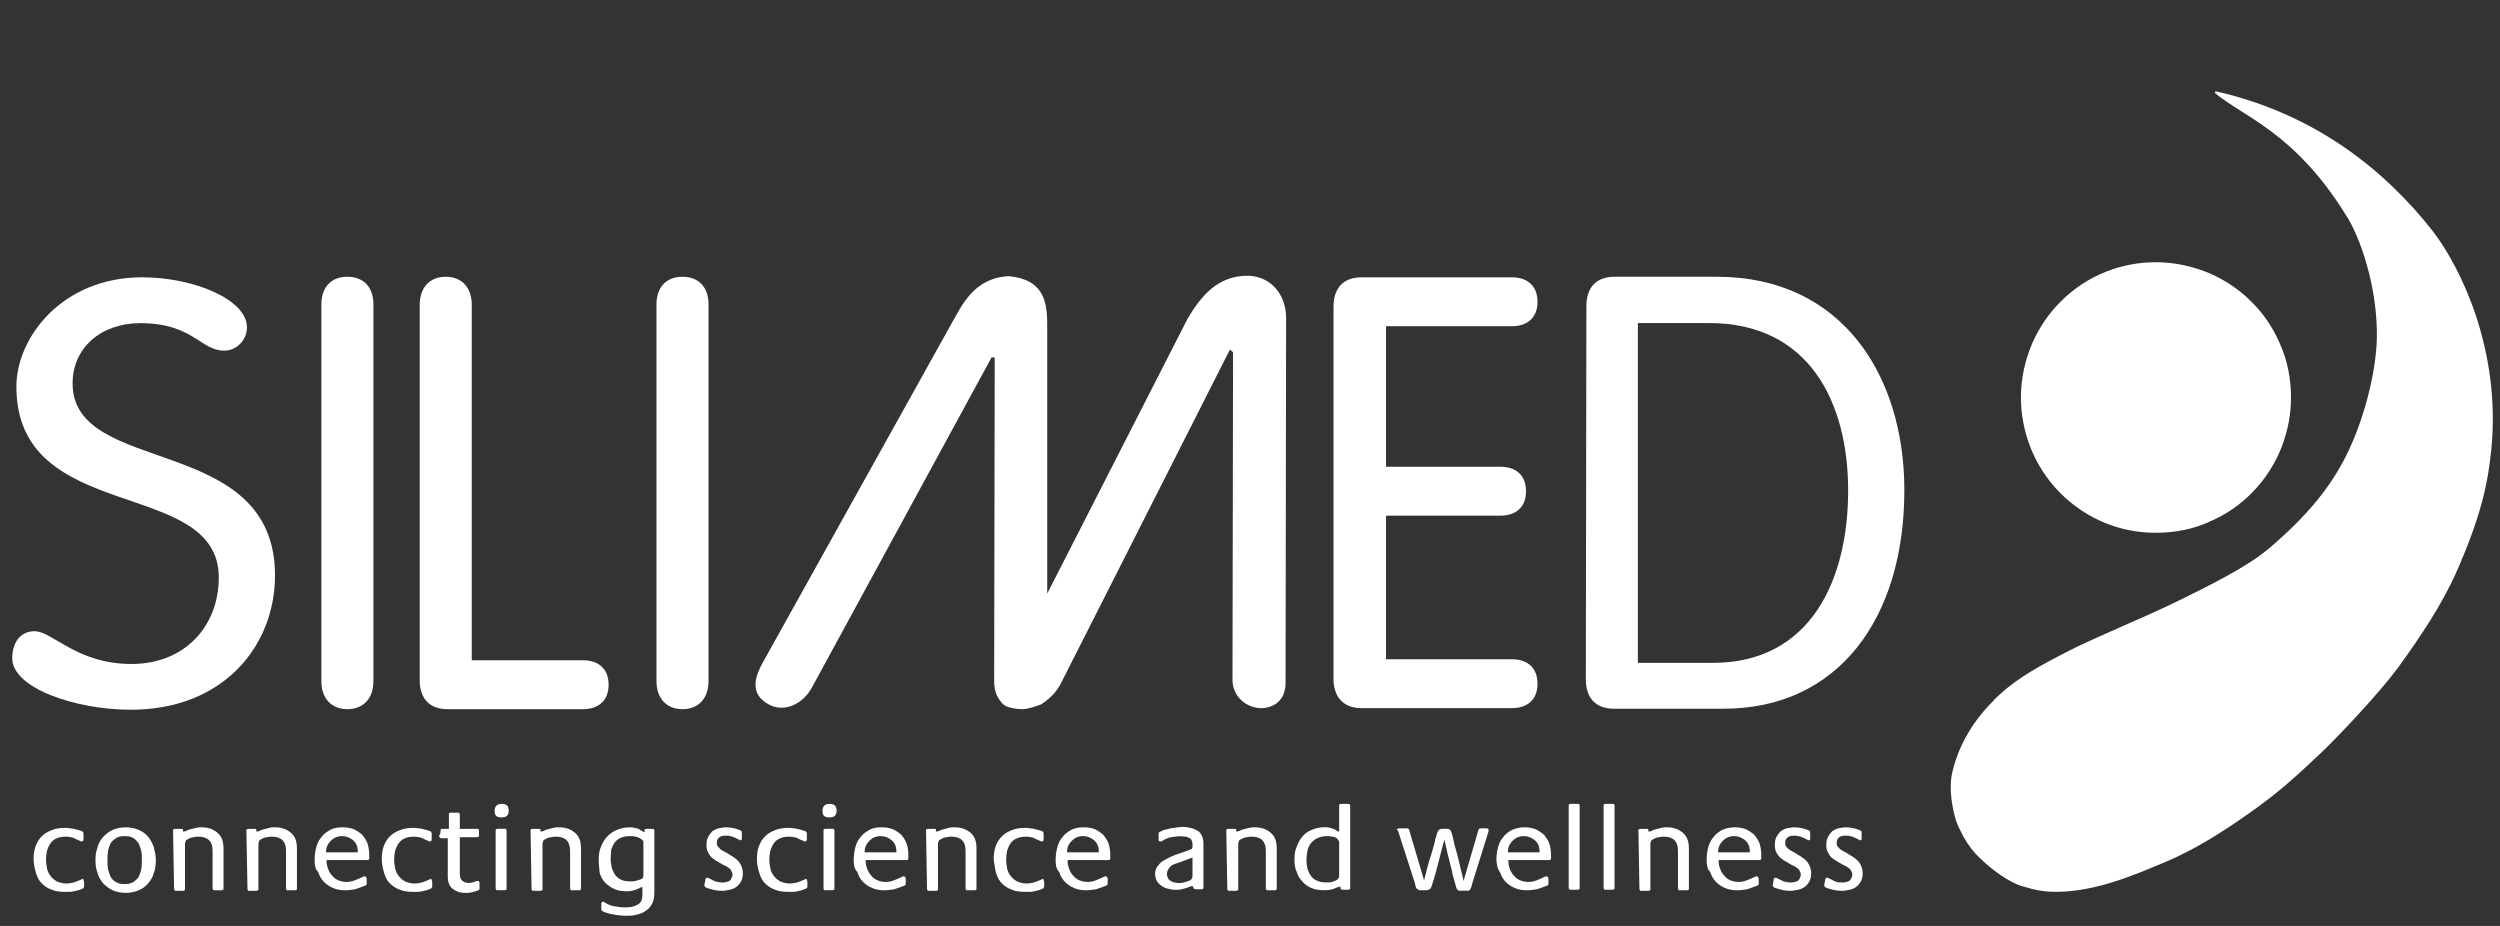 <svg width="27" height="10" viewBox="0 0 27 10" fill="none" xmlns="http://www.w3.org/2000/svg">
<rect x="0" y="0" width="27" height="10" fill="#333333" stroke="none"/>
<path fill-rule="evenodd" clip-rule="evenodd" d="M1.532 2.995C0.677 2.995 0.177 3.641 0.177 4.175C0.177 5.676 2.363 5.147 2.363 6.238C2.363 6.749 2.009 7.171 1.419 7.171C0.829 7.171 0.565 6.817 0.374 6.817C0.211 6.817 0.132 6.951 0.132 7.109C0.132 7.429 0.807 7.665 1.414 7.665C2.414 7.665 2.97 6.974 2.97 6.215C2.97 4.67 0.784 5.153 0.784 4.141C0.784 3.754 1.093 3.49 1.515 3.49C2.083 3.49 2.167 3.787 2.42 3.787C2.56 3.787 2.667 3.669 2.667 3.535C2.667 3.237 2.099 2.995 1.532 2.995Z" fill="white"/>
<path fill-rule="evenodd" clip-rule="evenodd" d="M11.041 7.659C11.063 7.659 11.103 7.659 11.243 7.608C11.327 7.552 11.406 7.485 11.462 7.372L13.283 3.776L13.317 3.804L13.311 7.344C13.311 7.519 13.457 7.648 13.626 7.648C13.699 7.648 13.879 7.608 13.884 7.384L13.89 3.438C13.89 3.186 13.733 2.989 13.486 2.978C13.143 2.972 12.963 3.214 12.828 3.438L11.31 6.411V3.506C11.31 3.247 11.265 3.017 10.895 2.983C10.518 3 10.389 3.298 10.276 3.495L8.236 7.159C8.169 7.282 8.073 7.496 8.315 7.614C8.472 7.693 8.669 7.608 8.77 7.423L10.709 3.86H10.743L10.737 7.367C10.737 7.451 10.765 7.53 10.816 7.586C10.827 7.603 10.844 7.614 10.861 7.625C10.895 7.642 10.968 7.659 11.041 7.659Z" fill="white"/>
<path fill-rule="evenodd" clip-rule="evenodd" d="M14.969 5.569H16.206C16.363 5.569 16.481 5.485 16.481 5.305C16.481 5.125 16.363 5.041 16.206 5.041H14.969V3.523H16.329C16.487 3.523 16.605 3.439 16.605 3.259C16.605 3.079 16.487 2.995 16.329 2.995H14.705C14.492 2.995 14.402 3.13 14.402 3.31V7.334C14.402 7.508 14.492 7.648 14.705 7.648H16.329C16.487 7.648 16.605 7.564 16.605 7.384C16.605 7.204 16.487 7.12 16.329 7.12H14.969V5.569Z" fill="white"/>
<path fill-rule="evenodd" clip-rule="evenodd" d="M17.127 7.339C17.127 7.519 17.217 7.654 17.431 7.654H18.616C19.842 7.654 20.567 6.693 20.567 5.293C20.567 4.062 19.898 2.989 18.543 2.989H17.436C17.223 2.989 17.133 3.124 17.133 3.304L17.127 7.339ZM17.689 3.489H18.459C19.538 3.489 19.96 4.343 19.96 5.299C19.96 6.254 19.561 7.159 18.498 7.159H17.689V3.489Z" fill="white"/>
<path fill-rule="evenodd" clip-rule="evenodd" d="M7.652 3.287C7.652 3.101 7.545 2.989 7.371 2.989C7.197 2.989 7.09 3.101 7.09 3.287V7.356C7.09 7.541 7.197 7.659 7.371 7.659C7.545 7.659 7.652 7.541 7.652 7.356V3.287Z" fill="white"/>
<path fill-rule="evenodd" clip-rule="evenodd" d="M5.095 3.292C5.095 3.107 4.988 2.989 4.814 2.989C4.639 2.989 4.533 3.107 4.533 3.292V7.35C4.533 7.524 4.623 7.659 4.831 7.659H6.297C6.455 7.659 6.573 7.575 6.573 7.395C6.573 7.215 6.455 7.131 6.297 7.131H5.095V3.292Z" fill="white"/>
<path fill-rule="evenodd" clip-rule="evenodd" d="M4.033 3.287C4.033 3.101 3.926 2.989 3.752 2.989C3.577 2.989 3.471 3.101 3.471 3.287V7.356C3.471 7.541 3.577 7.659 3.752 7.659C3.926 7.659 4.033 7.541 4.033 7.356V3.287Z" fill="white"/>
<path d="M23.282 5.754C23.096 5.754 22.916 5.72 22.748 5.653C22.562 5.58 22.394 5.467 22.253 5.327C22.107 5.181 21.995 5.006 21.922 4.815C21.86 4.647 21.826 4.473 21.826 4.293C21.826 4.085 21.871 3.888 21.95 3.703C22.023 3.54 22.124 3.388 22.253 3.259C22.394 3.118 22.562 3.006 22.748 2.933C22.922 2.865 23.102 2.832 23.282 2.832C23.49 2.832 23.686 2.877 23.872 2.955C24.035 3.028 24.187 3.129 24.316 3.259C24.445 3.388 24.546 3.534 24.619 3.703C24.704 3.888 24.743 4.09 24.743 4.293C24.743 4.473 24.709 4.647 24.647 4.815C24.574 5.006 24.462 5.181 24.316 5.327C24.187 5.456 24.041 5.557 23.872 5.63C23.692 5.715 23.49 5.754 23.282 5.754Z" fill="white"/>
<path d="M21.084 8.345C21.045 8.513 21.084 8.727 21.123 8.856C21.14 8.912 21.174 8.974 21.208 9.041C21.258 9.131 21.326 9.216 21.382 9.266C21.483 9.367 21.685 9.53 21.854 9.575C21.977 9.609 22.101 9.654 22.399 9.62C22.759 9.575 23.073 9.441 23.394 9.306C23.686 9.182 23.973 9.008 24.299 8.777C24.602 8.564 24.776 8.406 25.085 8.114C25.282 7.923 25.692 7.49 25.9 7.209C26.148 6.867 26.367 6.535 26.518 6.203C26.816 5.535 26.873 5.175 26.906 4.855C27.013 3.781 26.575 2.888 26.277 2.5C25.749 1.826 24.995 1.23 23.939 0.988C23.939 0.988 23.933 0.988 23.928 0.988C23.928 0.988 23.928 0.988 23.922 0.994C23.922 0.999 23.922 1.005 23.922 1.005C24.231 1.264 24.782 1.427 25.338 2.326C25.35 2.343 25.355 2.354 25.366 2.371C25.529 2.657 25.681 3.174 25.67 3.663C25.659 4.023 25.535 4.529 25.338 4.922C25.175 5.248 24.934 5.557 24.512 5.917C24.248 6.142 23.793 6.355 23.501 6.501C23.175 6.659 22.725 6.844 22.422 6.99C22.399 7.001 22.377 7.013 22.354 7.024C22.034 7.187 21.798 7.316 21.595 7.502C21.573 7.524 21.545 7.547 21.522 7.575C21.275 7.822 21.14 8.097 21.084 8.345Z" fill="white"/>
<path d="M0.363 9.283C0.363 9.227 0.368 9.182 0.385 9.137C0.402 9.092 0.424 9.059 0.452 9.031C0.481 9.002 0.52 8.98 0.565 8.963C0.61 8.946 0.655 8.941 0.711 8.941C0.717 8.941 0.733 8.941 0.756 8.946C0.778 8.946 0.801 8.952 0.823 8.958C0.846 8.963 0.863 8.969 0.88 8.974C0.896 8.98 0.902 8.991 0.902 9.002V9.064C0.902 9.07 0.902 9.076 0.896 9.081C0.891 9.087 0.891 9.087 0.885 9.087C0.88 9.087 0.88 9.087 0.874 9.087C0.868 9.087 0.868 9.081 0.863 9.081C0.835 9.07 0.812 9.059 0.79 9.047C0.767 9.042 0.739 9.036 0.711 9.036C0.672 9.036 0.638 9.042 0.615 9.053C0.587 9.064 0.565 9.081 0.548 9.104C0.531 9.126 0.52 9.154 0.509 9.182C0.503 9.21 0.497 9.244 0.497 9.283C0.497 9.323 0.503 9.351 0.509 9.385C0.514 9.413 0.531 9.441 0.548 9.463C0.565 9.486 0.587 9.503 0.615 9.52C0.644 9.531 0.677 9.542 0.717 9.542C0.745 9.542 0.773 9.536 0.795 9.531C0.818 9.525 0.84 9.514 0.868 9.503C0.874 9.503 0.88 9.497 0.88 9.497C0.885 9.497 0.891 9.491 0.891 9.491C0.896 9.491 0.902 9.497 0.902 9.503C0.902 9.508 0.908 9.52 0.908 9.525C0.908 9.531 0.908 9.542 0.908 9.553C0.908 9.564 0.908 9.57 0.908 9.57C0.908 9.581 0.908 9.587 0.902 9.587C0.902 9.593 0.896 9.593 0.891 9.598C0.88 9.604 0.863 9.609 0.846 9.615C0.829 9.621 0.812 9.621 0.795 9.626C0.778 9.632 0.762 9.632 0.745 9.632C0.728 9.632 0.711 9.632 0.7 9.632C0.644 9.632 0.599 9.626 0.559 9.609C0.514 9.593 0.481 9.57 0.452 9.542C0.424 9.514 0.402 9.475 0.391 9.435C0.379 9.396 0.363 9.334 0.363 9.283Z" fill="white"/>
<path d="M1.161 9.289C1.161 9.323 1.161 9.356 1.166 9.385C1.172 9.413 1.183 9.441 1.194 9.469C1.206 9.491 1.228 9.514 1.251 9.525C1.273 9.542 1.307 9.548 1.346 9.548C1.386 9.548 1.414 9.542 1.442 9.525C1.464 9.508 1.487 9.491 1.498 9.469C1.509 9.446 1.52 9.418 1.526 9.385C1.532 9.356 1.532 9.323 1.532 9.289C1.532 9.255 1.532 9.222 1.526 9.193C1.52 9.165 1.509 9.137 1.498 9.109C1.481 9.087 1.464 9.064 1.442 9.053C1.419 9.036 1.386 9.03 1.346 9.03C1.307 9.03 1.273 9.036 1.251 9.053C1.228 9.07 1.206 9.087 1.194 9.109C1.183 9.132 1.172 9.16 1.166 9.193C1.161 9.227 1.161 9.255 1.161 9.289ZM1.031 9.289C1.031 9.238 1.037 9.193 1.054 9.149C1.065 9.104 1.088 9.07 1.116 9.036C1.144 9.008 1.178 8.98 1.217 8.963C1.256 8.946 1.301 8.935 1.357 8.935C1.414 8.935 1.459 8.946 1.498 8.963C1.537 8.98 1.571 9.002 1.599 9.036C1.627 9.07 1.644 9.104 1.661 9.149C1.672 9.193 1.683 9.238 1.683 9.289C1.683 9.34 1.678 9.385 1.661 9.429C1.65 9.474 1.627 9.508 1.599 9.542C1.571 9.576 1.537 9.598 1.498 9.615C1.459 9.632 1.414 9.643 1.357 9.643C1.301 9.643 1.256 9.632 1.217 9.615C1.178 9.598 1.144 9.57 1.116 9.542C1.088 9.508 1.065 9.474 1.054 9.429C1.037 9.385 1.031 9.34 1.031 9.289Z" fill="white"/>
<path d="M1.869 8.969C1.869 8.963 1.869 8.957 1.875 8.957C1.88 8.952 1.886 8.952 1.886 8.952H1.953C1.97 8.952 1.976 8.952 1.976 8.957C1.976 8.963 1.976 8.969 1.976 8.98H1.987C1.998 8.98 2.009 8.974 2.021 8.969C2.032 8.963 2.043 8.957 2.054 8.957C2.077 8.952 2.094 8.946 2.116 8.941C2.139 8.935 2.156 8.935 2.178 8.935C2.251 8.935 2.307 8.957 2.352 8.997C2.397 9.036 2.414 9.092 2.414 9.165V9.598C2.414 9.604 2.414 9.609 2.408 9.609C2.403 9.615 2.397 9.615 2.397 9.615H2.313C2.307 9.615 2.302 9.615 2.302 9.609C2.296 9.604 2.296 9.598 2.296 9.598V9.188C2.296 9.087 2.245 9.036 2.144 9.036C2.127 9.036 2.111 9.036 2.094 9.042C2.077 9.042 2.06 9.047 2.049 9.053C2.032 9.059 2.021 9.07 2.009 9.075C2.004 9.087 1.998 9.098 1.998 9.12V9.604C1.998 9.609 1.998 9.615 1.993 9.615C1.987 9.621 1.981 9.621 1.981 9.621H1.897C1.891 9.621 1.886 9.621 1.886 9.615C1.886 9.609 1.88 9.604 1.88 9.604L1.869 8.969Z" fill="white"/>
<path d="M2.661 8.969C2.661 8.963 2.661 8.957 2.667 8.957C2.673 8.952 2.678 8.952 2.678 8.952H2.746C2.763 8.952 2.768 8.952 2.768 8.957C2.768 8.963 2.768 8.969 2.768 8.98H2.779C2.791 8.98 2.802 8.974 2.813 8.969C2.824 8.963 2.836 8.957 2.847 8.957C2.869 8.952 2.886 8.946 2.909 8.941C2.926 8.935 2.948 8.935 2.97 8.935C3.044 8.935 3.1 8.957 3.145 8.997C3.19 9.036 3.207 9.092 3.207 9.165V9.598C3.207 9.604 3.207 9.609 3.201 9.609C3.195 9.615 3.19 9.615 3.19 9.615H3.105C3.1 9.615 3.094 9.615 3.094 9.609C3.089 9.604 3.089 9.598 3.089 9.598V9.188C3.089 9.087 3.038 9.036 2.937 9.036C2.92 9.036 2.903 9.036 2.886 9.042C2.869 9.042 2.852 9.047 2.841 9.053C2.824 9.059 2.813 9.07 2.802 9.075C2.796 9.087 2.791 9.098 2.791 9.12V9.604C2.791 9.609 2.791 9.615 2.785 9.615C2.779 9.615 2.774 9.621 2.774 9.621H2.689C2.684 9.621 2.678 9.621 2.678 9.615C2.673 9.609 2.673 9.604 2.673 9.604L2.661 8.969Z" fill="white"/>
<path d="M3.864 9.205V9.193C3.864 9.143 3.847 9.104 3.814 9.075C3.78 9.047 3.741 9.03 3.696 9.03C3.645 9.03 3.606 9.047 3.572 9.081C3.538 9.115 3.521 9.154 3.521 9.205H3.864ZM3.398 9.289C3.398 9.244 3.403 9.199 3.415 9.154C3.426 9.109 3.443 9.075 3.471 9.042C3.493 9.008 3.527 8.986 3.566 8.963C3.606 8.941 3.651 8.935 3.701 8.935C3.746 8.935 3.785 8.941 3.825 8.957C3.859 8.974 3.892 8.997 3.915 9.019C3.937 9.047 3.96 9.081 3.971 9.115C3.982 9.154 3.988 9.193 3.988 9.238V9.272C3.988 9.278 3.988 9.283 3.982 9.283C3.977 9.289 3.971 9.289 3.971 9.289H3.527V9.295C3.527 9.328 3.533 9.356 3.544 9.385C3.555 9.413 3.566 9.435 3.589 9.458C3.606 9.48 3.628 9.497 3.656 9.508C3.684 9.519 3.712 9.525 3.746 9.525C3.774 9.525 3.802 9.519 3.83 9.508C3.859 9.497 3.887 9.486 3.909 9.474C3.915 9.474 3.92 9.469 3.92 9.469C3.926 9.469 3.932 9.463 3.937 9.463C3.943 9.463 3.948 9.469 3.954 9.474C3.96 9.48 3.96 9.486 3.96 9.497C3.96 9.503 3.96 9.514 3.96 9.519C3.96 9.525 3.96 9.536 3.96 9.536C3.96 9.548 3.96 9.559 3.954 9.559C3.948 9.564 3.943 9.564 3.932 9.57C3.904 9.581 3.87 9.592 3.836 9.604C3.797 9.609 3.763 9.615 3.735 9.615C3.684 9.615 3.639 9.609 3.6 9.592C3.561 9.576 3.527 9.553 3.499 9.525C3.471 9.497 3.448 9.458 3.437 9.418C3.403 9.385 3.398 9.34 3.398 9.289Z" fill="white"/>
<path d="M4.123 9.283C4.123 9.227 4.128 9.182 4.145 9.137C4.162 9.092 4.184 9.059 4.212 9.031C4.241 9.002 4.28 8.98 4.325 8.963C4.37 8.946 4.415 8.941 4.471 8.941C4.477 8.941 4.493 8.941 4.516 8.946C4.538 8.946 4.561 8.952 4.583 8.958C4.606 8.963 4.623 8.969 4.64 8.974C4.656 8.98 4.662 8.991 4.662 9.002V9.064C4.662 9.07 4.662 9.076 4.656 9.081C4.651 9.087 4.651 9.087 4.645 9.087C4.64 9.087 4.64 9.087 4.634 9.087C4.628 9.087 4.628 9.081 4.623 9.081C4.595 9.07 4.572 9.059 4.55 9.047C4.527 9.042 4.499 9.036 4.471 9.036C4.432 9.036 4.398 9.042 4.375 9.053C4.347 9.064 4.325 9.081 4.308 9.104C4.291 9.126 4.28 9.154 4.269 9.182C4.263 9.21 4.257 9.244 4.257 9.283C4.257 9.323 4.263 9.351 4.269 9.385C4.274 9.413 4.291 9.441 4.308 9.463C4.325 9.486 4.347 9.503 4.375 9.52C4.404 9.531 4.437 9.542 4.477 9.542C4.505 9.542 4.533 9.536 4.555 9.531C4.578 9.525 4.6 9.514 4.628 9.503C4.634 9.503 4.64 9.497 4.64 9.497C4.645 9.497 4.651 9.491 4.651 9.491C4.656 9.491 4.662 9.497 4.662 9.503C4.662 9.508 4.668 9.52 4.668 9.525C4.668 9.531 4.668 9.542 4.668 9.553C4.668 9.564 4.668 9.57 4.668 9.57C4.668 9.581 4.668 9.587 4.662 9.587C4.662 9.593 4.656 9.593 4.651 9.598C4.64 9.604 4.623 9.609 4.606 9.615C4.589 9.621 4.572 9.621 4.555 9.626C4.538 9.632 4.522 9.632 4.505 9.632C4.488 9.632 4.471 9.632 4.46 9.632C4.404 9.632 4.359 9.626 4.319 9.609C4.274 9.593 4.241 9.57 4.212 9.542C4.184 9.514 4.162 9.475 4.151 9.435C4.139 9.396 4.123 9.334 4.123 9.283Z" fill="white"/>
<path d="M4.758 8.969C4.758 8.963 4.758 8.957 4.763 8.957C4.769 8.952 4.774 8.952 4.774 8.952H4.848V8.794C4.848 8.789 4.847 8.783 4.853 8.783C4.859 8.777 4.864 8.777 4.864 8.777H4.949C4.954 8.777 4.96 8.777 4.96 8.783C4.966 8.789 4.966 8.794 4.966 8.794V8.952H5.157C5.162 8.952 5.168 8.952 5.168 8.957C5.173 8.963 5.173 8.969 5.173 8.969V9.025C5.173 9.03 5.173 9.036 5.168 9.036C5.162 9.036 5.157 9.042 5.157 9.042H4.966V9.429C4.966 9.463 4.971 9.491 4.988 9.508C5.005 9.525 5.027 9.536 5.061 9.536C5.084 9.536 5.106 9.531 5.123 9.525C5.14 9.514 5.151 9.514 5.162 9.514C5.168 9.514 5.173 9.514 5.173 9.519C5.173 9.525 5.179 9.531 5.179 9.536V9.587C5.179 9.592 5.179 9.598 5.179 9.604C5.179 9.604 5.173 9.609 5.168 9.615C5.157 9.62 5.151 9.62 5.134 9.626C5.123 9.632 5.112 9.632 5.095 9.637C5.084 9.637 5.072 9.643 5.055 9.643C5.039 9.643 5.033 9.643 5.022 9.643C4.966 9.643 4.921 9.626 4.887 9.598C4.853 9.57 4.836 9.525 4.836 9.469V9.053C4.814 9.053 4.791 9.053 4.78 9.053C4.769 9.053 4.758 9.053 4.752 9.047C4.746 9.042 4.746 9.036 4.741 9.025C4.758 9.008 4.758 8.991 4.758 8.969Z" fill="white"/>
<path d="M5.353 8.968C5.353 8.963 5.353 8.957 5.359 8.957C5.365 8.951 5.37 8.951 5.37 8.951H5.454C5.46 8.951 5.466 8.951 5.466 8.957C5.471 8.963 5.471 8.968 5.471 8.968V9.598C5.471 9.603 5.471 9.609 5.466 9.609C5.46 9.614 5.454 9.614 5.454 9.614H5.37C5.365 9.614 5.359 9.614 5.359 9.609C5.353 9.603 5.353 9.598 5.353 9.598V8.968ZM5.342 8.755C5.342 8.732 5.348 8.715 5.365 8.698C5.376 8.687 5.398 8.682 5.421 8.682C5.471 8.682 5.494 8.704 5.494 8.755C5.494 8.805 5.471 8.828 5.415 8.828C5.359 8.828 5.342 8.805 5.342 8.755Z" fill="white"/>
<path d="M5.73 8.969C5.73 8.963 5.73 8.957 5.735 8.957C5.741 8.952 5.747 8.952 5.747 8.952H5.814C5.831 8.952 5.837 8.952 5.837 8.957C5.837 8.963 5.837 8.969 5.837 8.98H5.848C5.859 8.98 5.87 8.974 5.881 8.969C5.893 8.963 5.904 8.957 5.915 8.957C5.938 8.952 5.955 8.946 5.977 8.941C5.994 8.935 6.016 8.935 6.039 8.935C6.112 8.935 6.168 8.957 6.213 8.997C6.258 9.036 6.275 9.092 6.275 9.165V9.598C6.275 9.604 6.275 9.609 6.269 9.609C6.264 9.615 6.258 9.615 6.258 9.615H6.174C6.168 9.615 6.162 9.615 6.162 9.609C6.157 9.604 6.157 9.598 6.157 9.598V9.188C6.157 9.087 6.106 9.036 6.005 9.036C5.988 9.036 5.971 9.036 5.955 9.042C5.938 9.042 5.921 9.047 5.91 9.053C5.893 9.059 5.881 9.07 5.87 9.075C5.865 9.087 5.859 9.098 5.859 9.12V9.604C5.859 9.609 5.859 9.615 5.853 9.615C5.848 9.615 5.842 9.621 5.842 9.621H5.758C5.752 9.621 5.747 9.621 5.747 9.615C5.741 9.609 5.741 9.604 5.741 9.604L5.73 8.969Z" fill="white"/>
<path d="M6.595 9.278C6.595 9.311 6.601 9.34 6.607 9.373C6.618 9.401 6.629 9.429 6.646 9.452C6.663 9.474 6.685 9.491 6.713 9.503C6.741 9.514 6.77 9.519 6.809 9.519C6.826 9.519 6.848 9.519 6.865 9.514C6.888 9.508 6.904 9.503 6.921 9.497C6.933 9.491 6.944 9.486 6.944 9.474C6.949 9.469 6.949 9.458 6.949 9.446V9.109C6.949 9.098 6.949 9.087 6.944 9.081C6.944 9.075 6.933 9.07 6.921 9.059C6.904 9.047 6.888 9.042 6.865 9.036C6.843 9.03 6.826 9.03 6.803 9.03C6.764 9.03 6.736 9.036 6.708 9.047C6.68 9.059 6.657 9.075 6.64 9.098C6.623 9.12 6.612 9.148 6.601 9.177C6.601 9.21 6.595 9.244 6.595 9.278ZM6.466 9.283C6.466 9.233 6.472 9.188 6.489 9.149C6.505 9.104 6.528 9.07 6.556 9.036C6.584 9.008 6.618 8.98 6.663 8.963C6.702 8.946 6.747 8.935 6.798 8.935C6.815 8.935 6.831 8.935 6.854 8.941C6.876 8.946 6.888 8.946 6.904 8.957C6.916 8.963 6.921 8.969 6.933 8.974C6.938 8.98 6.949 8.986 6.961 8.986C6.961 8.98 6.961 8.969 6.961 8.963C6.961 8.957 6.966 8.952 6.977 8.952H7.051C7.056 8.952 7.062 8.952 7.062 8.957C7.067 8.963 7.067 8.969 7.067 8.969V9.632C7.067 9.682 7.062 9.722 7.045 9.755C7.028 9.789 7.006 9.817 6.977 9.834C6.949 9.857 6.916 9.868 6.876 9.879C6.837 9.89 6.798 9.89 6.753 9.89C6.719 9.89 6.68 9.885 6.64 9.879C6.595 9.873 6.562 9.862 6.528 9.851C6.517 9.845 6.511 9.84 6.505 9.84C6.5 9.84 6.494 9.829 6.494 9.817V9.761C6.494 9.755 6.494 9.75 6.5 9.744C6.505 9.739 6.505 9.739 6.511 9.739C6.517 9.739 6.522 9.739 6.528 9.744C6.534 9.75 6.539 9.75 6.545 9.755C6.573 9.772 6.607 9.784 6.64 9.789C6.68 9.795 6.713 9.8 6.741 9.8C6.764 9.8 6.792 9.8 6.82 9.795C6.848 9.789 6.871 9.778 6.893 9.767C6.916 9.75 6.927 9.733 6.933 9.71C6.938 9.688 6.938 9.666 6.938 9.643V9.581C6.933 9.581 6.933 9.581 6.927 9.581C6.921 9.581 6.921 9.587 6.916 9.587C6.893 9.598 6.871 9.609 6.848 9.615C6.826 9.621 6.803 9.626 6.775 9.626C6.725 9.626 6.68 9.621 6.64 9.604C6.601 9.587 6.567 9.564 6.539 9.536C6.511 9.508 6.489 9.469 6.477 9.429C6.472 9.379 6.466 9.334 6.466 9.283Z" fill="white"/>
<path d="M7.618 9.503C7.618 9.497 7.618 9.491 7.624 9.486C7.624 9.48 7.63 9.48 7.635 9.48C7.641 9.48 7.641 9.48 7.647 9.48C7.647 9.48 7.652 9.486 7.658 9.486C7.68 9.497 7.703 9.508 7.725 9.519C7.748 9.525 7.776 9.531 7.804 9.531C7.815 9.531 7.832 9.531 7.843 9.525C7.854 9.525 7.866 9.519 7.877 9.514C7.888 9.508 7.894 9.497 7.899 9.486C7.905 9.474 7.911 9.463 7.911 9.446C7.911 9.429 7.905 9.418 7.899 9.407C7.894 9.396 7.888 9.385 7.877 9.379C7.866 9.373 7.86 9.362 7.843 9.356C7.832 9.351 7.821 9.345 7.809 9.34C7.787 9.328 7.765 9.311 7.742 9.3C7.72 9.289 7.703 9.272 7.686 9.261C7.669 9.244 7.658 9.227 7.647 9.205C7.635 9.182 7.63 9.16 7.63 9.126C7.63 9.092 7.635 9.064 7.647 9.042C7.658 9.019 7.675 8.997 7.691 8.98C7.714 8.963 7.736 8.952 7.759 8.946C7.787 8.941 7.815 8.935 7.843 8.935C7.894 8.935 7.939 8.946 7.984 8.963C7.995 8.969 8.001 8.969 8.006 8.974C8.012 8.98 8.012 8.986 8.012 8.997V9.059C8.012 9.064 8.012 9.07 8.006 9.07C8.001 9.07 8.001 9.075 7.995 9.075C7.989 9.075 7.989 9.075 7.984 9.07C7.978 9.07 7.978 9.064 7.972 9.064C7.95 9.053 7.928 9.042 7.911 9.036C7.894 9.03 7.866 9.025 7.838 9.025C7.809 9.025 7.787 9.03 7.77 9.042C7.753 9.053 7.742 9.075 7.742 9.104C7.742 9.126 7.748 9.143 7.765 9.154C7.776 9.171 7.793 9.182 7.815 9.193C7.838 9.205 7.86 9.216 7.883 9.233C7.905 9.244 7.928 9.261 7.95 9.278C7.972 9.295 7.989 9.317 8.001 9.34C8.012 9.362 8.023 9.396 8.023 9.429C8.023 9.463 8.017 9.491 8.006 9.514C7.995 9.536 7.978 9.559 7.956 9.576C7.933 9.592 7.911 9.604 7.883 9.609C7.854 9.615 7.826 9.621 7.798 9.621C7.742 9.621 7.691 9.609 7.641 9.592C7.63 9.587 7.624 9.587 7.618 9.581C7.613 9.576 7.607 9.57 7.607 9.559L7.618 9.503Z" fill="white"/>
<path d="M8.175 9.283C8.175 9.227 8.18 9.182 8.197 9.137C8.214 9.092 8.236 9.059 8.264 9.031C8.293 9.002 8.332 8.98 8.377 8.963C8.422 8.946 8.467 8.941 8.523 8.941C8.529 8.941 8.545 8.941 8.568 8.946C8.59 8.946 8.613 8.952 8.635 8.958C8.658 8.963 8.675 8.969 8.692 8.974C8.708 8.98 8.714 8.991 8.714 9.002V9.064C8.714 9.07 8.714 9.076 8.708 9.081C8.708 9.087 8.703 9.087 8.697 9.087C8.692 9.087 8.692 9.087 8.686 9.087C8.68 9.087 8.68 9.081 8.675 9.081C8.647 9.07 8.624 9.059 8.602 9.047C8.579 9.042 8.551 9.036 8.523 9.036C8.484 9.036 8.45 9.042 8.427 9.053C8.399 9.064 8.377 9.081 8.36 9.104C8.343 9.126 8.332 9.154 8.321 9.182C8.315 9.21 8.309 9.244 8.309 9.283C8.309 9.323 8.315 9.351 8.321 9.385C8.326 9.413 8.343 9.441 8.36 9.463C8.377 9.486 8.399 9.503 8.427 9.52C8.456 9.531 8.489 9.542 8.529 9.542C8.557 9.542 8.585 9.536 8.607 9.531C8.63 9.525 8.652 9.514 8.68 9.503C8.686 9.503 8.692 9.497 8.692 9.497C8.697 9.497 8.703 9.491 8.703 9.491C8.708 9.491 8.714 9.497 8.714 9.503C8.714 9.508 8.72 9.52 8.72 9.525C8.72 9.531 8.72 9.542 8.72 9.553C8.72 9.564 8.72 9.57 8.72 9.57C8.72 9.581 8.72 9.587 8.714 9.587C8.714 9.593 8.708 9.593 8.703 9.598C8.692 9.604 8.675 9.609 8.658 9.615C8.641 9.621 8.624 9.621 8.607 9.626C8.59 9.632 8.574 9.632 8.557 9.632C8.54 9.632 8.523 9.632 8.512 9.632C8.456 9.632 8.411 9.626 8.371 9.609C8.326 9.593 8.293 9.57 8.264 9.542C8.236 9.514 8.214 9.475 8.203 9.435C8.186 9.385 8.175 9.334 8.175 9.283Z" fill="white"/>
<path d="M8.894 8.968C8.894 8.963 8.894 8.957 8.9 8.957C8.905 8.951 8.911 8.951 8.911 8.951H8.995C9.001 8.951 9.006 8.951 9.006 8.957C9.012 8.963 9.012 8.968 9.012 8.968V9.598C9.012 9.603 9.012 9.609 9.006 9.609C9.001 9.614 8.995 9.614 8.995 9.614H8.911C8.905 9.614 8.9 9.614 8.9 9.609C8.894 9.603 8.894 9.598 8.894 9.598V8.968ZM8.883 8.755C8.883 8.732 8.888 8.715 8.905 8.698C8.917 8.687 8.939 8.682 8.961 8.682C9.012 8.682 9.035 8.704 9.035 8.755C9.035 8.805 9.012 8.828 8.956 8.828C8.9 8.828 8.883 8.805 8.883 8.755Z" fill="white"/>
<path d="M9.681 9.205V9.193C9.681 9.143 9.664 9.104 9.63 9.075C9.597 9.047 9.557 9.03 9.512 9.03C9.462 9.03 9.423 9.047 9.389 9.081C9.355 9.115 9.338 9.154 9.338 9.205H9.681ZM9.22 9.289C9.22 9.244 9.226 9.199 9.237 9.154C9.248 9.109 9.265 9.075 9.293 9.042C9.316 9.008 9.349 8.986 9.389 8.963C9.428 8.941 9.473 8.935 9.524 8.935C9.569 8.935 9.608 8.941 9.647 8.957C9.681 8.974 9.715 8.997 9.737 9.019C9.76 9.047 9.782 9.081 9.793 9.115C9.805 9.148 9.81 9.193 9.81 9.238V9.272C9.81 9.278 9.81 9.283 9.805 9.283C9.799 9.289 9.793 9.289 9.793 9.289H9.349V9.295C9.349 9.328 9.355 9.356 9.366 9.385C9.378 9.413 9.389 9.435 9.411 9.458C9.428 9.48 9.451 9.497 9.479 9.508C9.507 9.519 9.535 9.525 9.569 9.525C9.597 9.525 9.625 9.519 9.653 9.508C9.681 9.497 9.709 9.486 9.732 9.474C9.737 9.474 9.743 9.469 9.743 9.469C9.748 9.469 9.754 9.463 9.76 9.463C9.765 9.463 9.771 9.469 9.777 9.474C9.782 9.48 9.782 9.486 9.782 9.497C9.782 9.503 9.782 9.514 9.782 9.519C9.782 9.525 9.782 9.536 9.782 9.536C9.782 9.548 9.782 9.559 9.777 9.559C9.771 9.564 9.765 9.564 9.754 9.57C9.726 9.581 9.692 9.592 9.659 9.604C9.619 9.609 9.586 9.615 9.557 9.615C9.507 9.615 9.462 9.609 9.423 9.592C9.383 9.576 9.349 9.553 9.321 9.525C9.293 9.497 9.271 9.458 9.26 9.418C9.226 9.385 9.22 9.34 9.22 9.289Z" fill="white"/>
<path d="M10.001 8.969C10.001 8.963 10.001 8.957 10.007 8.957C10.012 8.952 10.018 8.952 10.018 8.952H10.085C10.102 8.952 10.108 8.952 10.108 8.957C10.108 8.963 10.108 8.969 10.108 8.98H10.119C10.13 8.98 10.142 8.974 10.153 8.969C10.164 8.963 10.175 8.957 10.187 8.957C10.209 8.952 10.226 8.946 10.248 8.941C10.265 8.935 10.288 8.935 10.31 8.935C10.383 8.935 10.44 8.957 10.485 8.997C10.53 9.036 10.546 9.092 10.546 9.165V9.598C10.546 9.604 10.546 9.609 10.541 9.609C10.535 9.615 10.53 9.615 10.53 9.615H10.445C10.44 9.615 10.434 9.615 10.434 9.609C10.428 9.604 10.428 9.598 10.428 9.598V9.188C10.428 9.087 10.378 9.036 10.277 9.036C10.26 9.036 10.243 9.036 10.226 9.042C10.209 9.042 10.192 9.047 10.181 9.053C10.164 9.059 10.153 9.07 10.142 9.075C10.136 9.087 10.13 9.098 10.13 9.12V9.604C10.13 9.609 10.13 9.615 10.125 9.615C10.119 9.621 10.114 9.621 10.114 9.621H10.029C10.024 9.621 10.018 9.621 10.018 9.615C10.012 9.609 10.012 9.604 10.012 9.604L10.001 8.969Z" fill="white"/>
<path d="M10.732 9.283C10.732 9.227 10.738 9.182 10.754 9.137C10.771 9.092 10.794 9.059 10.822 9.031C10.85 9.002 10.889 8.98 10.934 8.963C10.979 8.946 11.024 8.941 11.08 8.941C11.086 8.941 11.103 8.941 11.125 8.946C11.148 8.946 11.17 8.952 11.193 8.958C11.215 8.963 11.232 8.969 11.249 8.974C11.266 8.98 11.271 8.991 11.271 9.002V9.064C11.271 9.07 11.271 9.076 11.266 9.081C11.26 9.087 11.26 9.087 11.255 9.087C11.249 9.087 11.249 9.087 11.243 9.087C11.238 9.087 11.238 9.081 11.232 9.081C11.204 9.07 11.181 9.059 11.159 9.047C11.137 9.042 11.108 9.036 11.08 9.036C11.041 9.036 11.007 9.042 10.985 9.053C10.957 9.064 10.934 9.081 10.917 9.104C10.9 9.126 10.889 9.154 10.878 9.182C10.872 9.21 10.867 9.244 10.867 9.283C10.867 9.323 10.872 9.351 10.878 9.385C10.884 9.413 10.9 9.441 10.917 9.463C10.934 9.486 10.957 9.503 10.985 9.52C11.013 9.531 11.047 9.542 11.086 9.542C11.114 9.542 11.142 9.536 11.165 9.531C11.187 9.525 11.21 9.514 11.238 9.503C11.243 9.503 11.249 9.497 11.249 9.497C11.255 9.497 11.26 9.491 11.26 9.491C11.266 9.491 11.271 9.497 11.271 9.503C11.271 9.508 11.277 9.52 11.277 9.525C11.277 9.531 11.277 9.542 11.277 9.553C11.277 9.564 11.277 9.57 11.277 9.57C11.277 9.581 11.277 9.587 11.271 9.587C11.271 9.593 11.266 9.593 11.26 9.598C11.249 9.604 11.232 9.609 11.215 9.615C11.198 9.621 11.181 9.621 11.165 9.626C11.148 9.632 11.131 9.632 11.114 9.632C11.097 9.632 11.08 9.632 11.069 9.632C11.013 9.632 10.968 9.626 10.929 9.609C10.884 9.593 10.85 9.57 10.822 9.542C10.794 9.514 10.771 9.475 10.76 9.435C10.749 9.396 10.738 9.334 10.732 9.283Z" fill="white"/>
<path d="M11.867 9.205V9.193C11.867 9.143 11.85 9.104 11.816 9.075C11.783 9.047 11.743 9.03 11.698 9.03C11.648 9.03 11.609 9.047 11.575 9.081C11.541 9.115 11.524 9.154 11.524 9.205H11.867ZM11.401 9.289C11.401 9.244 11.406 9.199 11.418 9.154C11.429 9.109 11.446 9.075 11.474 9.042C11.496 9.008 11.53 8.986 11.569 8.963C11.609 8.941 11.653 8.935 11.704 8.935C11.749 8.935 11.788 8.941 11.828 8.957C11.861 8.974 11.895 8.997 11.918 9.019C11.94 9.047 11.963 9.081 11.974 9.115C11.985 9.154 11.991 9.193 11.991 9.238V9.272C11.991 9.278 11.991 9.283 11.985 9.283C11.979 9.289 11.974 9.289 11.974 9.289H11.53V9.295C11.53 9.328 11.536 9.356 11.547 9.385C11.558 9.413 11.569 9.435 11.592 9.458C11.609 9.48 11.631 9.497 11.659 9.508C11.687 9.519 11.715 9.525 11.749 9.525C11.777 9.525 11.805 9.519 11.833 9.508C11.861 9.497 11.89 9.486 11.912 9.474C11.918 9.474 11.923 9.469 11.923 9.469C11.929 9.469 11.934 9.463 11.94 9.463C11.946 9.463 11.951 9.469 11.957 9.474C11.963 9.48 11.963 9.486 11.963 9.497C11.963 9.503 11.963 9.514 11.963 9.519C11.963 9.525 11.963 9.536 11.963 9.536C11.963 9.548 11.963 9.559 11.957 9.559C11.951 9.564 11.946 9.564 11.934 9.57C11.906 9.581 11.873 9.592 11.839 9.604C11.8 9.609 11.766 9.615 11.738 9.615C11.687 9.615 11.642 9.609 11.603 9.592C11.564 9.576 11.53 9.553 11.502 9.525C11.474 9.497 11.451 9.458 11.44 9.418C11.406 9.385 11.401 9.34 11.401 9.289Z" fill="white"/>
<path d="M12.603 9.441C12.603 9.458 12.609 9.475 12.615 9.486C12.62 9.497 12.632 9.508 12.643 9.514C12.654 9.52 12.665 9.525 12.682 9.531C12.699 9.531 12.71 9.537 12.727 9.537C12.744 9.537 12.766 9.537 12.783 9.531C12.8 9.525 12.823 9.52 12.839 9.514C12.856 9.508 12.867 9.497 12.873 9.486C12.879 9.475 12.879 9.463 12.879 9.447V9.261L12.744 9.312C12.727 9.317 12.71 9.323 12.693 9.329C12.676 9.334 12.665 9.34 12.648 9.351C12.637 9.362 12.626 9.374 12.62 9.385C12.609 9.402 12.603 9.418 12.603 9.441ZM12.474 9.447C12.474 9.418 12.48 9.385 12.497 9.362C12.513 9.34 12.53 9.317 12.558 9.3C12.603 9.272 12.648 9.25 12.693 9.233C12.744 9.216 12.789 9.199 12.839 9.182C12.851 9.177 12.862 9.171 12.867 9.171C12.873 9.171 12.879 9.16 12.879 9.143V9.115C12.879 9.098 12.873 9.087 12.867 9.07C12.862 9.059 12.851 9.053 12.839 9.048C12.828 9.042 12.817 9.036 12.8 9.036C12.789 9.036 12.772 9.031 12.755 9.031C12.721 9.031 12.688 9.036 12.648 9.042C12.615 9.048 12.581 9.064 12.553 9.081C12.547 9.081 12.547 9.087 12.542 9.087C12.536 9.087 12.536 9.087 12.53 9.087C12.519 9.087 12.513 9.081 12.513 9.07V9.014C12.513 9.008 12.513 8.997 12.513 8.997C12.513 8.991 12.519 8.986 12.525 8.986C12.536 8.98 12.553 8.969 12.575 8.963C12.598 8.958 12.62 8.952 12.643 8.946C12.665 8.941 12.693 8.941 12.716 8.935C12.738 8.935 12.761 8.93 12.772 8.93C12.8 8.93 12.834 8.935 12.856 8.941C12.884 8.946 12.907 8.958 12.929 8.969C12.952 8.98 12.969 9.003 12.98 9.025C12.991 9.048 12.997 9.076 12.997 9.109V9.587C12.997 9.593 12.997 9.598 12.991 9.598C12.986 9.604 12.98 9.604 12.98 9.604H12.912C12.901 9.604 12.896 9.598 12.89 9.593C12.89 9.587 12.884 9.581 12.884 9.57C12.873 9.57 12.862 9.57 12.851 9.576C12.839 9.581 12.834 9.581 12.823 9.587C12.806 9.593 12.783 9.598 12.761 9.604C12.738 9.61 12.716 9.61 12.693 9.61C12.665 9.61 12.637 9.604 12.615 9.598C12.586 9.593 12.564 9.581 12.542 9.565C12.519 9.548 12.502 9.531 12.491 9.508C12.485 9.503 12.48 9.475 12.474 9.447Z" fill="white"/>
<path d="M13.244 8.969C13.244 8.963 13.244 8.957 13.249 8.957C13.255 8.952 13.261 8.952 13.261 8.952H13.328C13.339 8.952 13.351 8.952 13.351 8.957C13.351 8.963 13.351 8.969 13.351 8.98H13.362C13.373 8.98 13.384 8.974 13.396 8.969C13.407 8.963 13.418 8.957 13.429 8.957C13.452 8.952 13.469 8.946 13.491 8.941C13.514 8.935 13.53 8.935 13.553 8.935C13.626 8.935 13.682 8.957 13.727 8.997C13.772 9.036 13.789 9.092 13.789 9.165V9.598C13.789 9.604 13.789 9.609 13.783 9.609C13.778 9.615 13.772 9.615 13.772 9.615H13.688C13.682 9.615 13.677 9.615 13.677 9.609C13.671 9.604 13.671 9.598 13.671 9.598V9.188C13.671 9.087 13.62 9.036 13.519 9.036C13.502 9.036 13.486 9.036 13.469 9.042C13.452 9.042 13.435 9.047 13.424 9.053C13.407 9.059 13.396 9.07 13.384 9.075C13.379 9.087 13.373 9.098 13.373 9.12V9.604C13.373 9.609 13.373 9.615 13.367 9.615C13.362 9.615 13.356 9.621 13.356 9.621H13.272C13.266 9.621 13.261 9.621 13.261 9.615C13.255 9.609 13.255 9.604 13.255 9.604L13.244 8.969Z" fill="white"/>
<path d="M14.11 9.288C14.11 9.322 14.115 9.356 14.121 9.384C14.132 9.412 14.143 9.44 14.16 9.463C14.177 9.485 14.199 9.502 14.227 9.513C14.256 9.525 14.289 9.53 14.323 9.53C14.334 9.53 14.345 9.53 14.362 9.53C14.374 9.53 14.39 9.524 14.402 9.519C14.419 9.513 14.435 9.508 14.447 9.496C14.458 9.485 14.463 9.474 14.463 9.451V9.114C14.463 9.103 14.464 9.086 14.458 9.081C14.452 9.069 14.447 9.064 14.435 9.052C14.419 9.041 14.402 9.036 14.385 9.036C14.368 9.03 14.345 9.03 14.329 9.03C14.301 9.03 14.267 9.036 14.239 9.047C14.211 9.058 14.188 9.075 14.166 9.097C14.143 9.125 14.126 9.154 14.121 9.187C14.115 9.221 14.11 9.249 14.11 9.288ZM13.98 9.283C13.98 9.232 13.986 9.187 14.003 9.148C14.02 9.103 14.036 9.069 14.065 9.036C14.093 9.002 14.126 8.979 14.166 8.963C14.205 8.946 14.25 8.934 14.301 8.934C14.317 8.934 14.34 8.934 14.362 8.94C14.385 8.946 14.407 8.951 14.424 8.963C14.43 8.963 14.435 8.968 14.435 8.974C14.441 8.979 14.447 8.979 14.452 8.979H14.463V8.698C14.463 8.693 14.463 8.687 14.469 8.687C14.475 8.682 14.48 8.682 14.48 8.682H14.565C14.57 8.682 14.576 8.682 14.576 8.687C14.582 8.693 14.582 8.698 14.582 8.698V9.592C14.582 9.598 14.582 9.603 14.576 9.603C14.57 9.609 14.565 9.609 14.565 9.609H14.497C14.486 9.609 14.48 9.603 14.48 9.598C14.48 9.592 14.475 9.586 14.475 9.575C14.469 9.575 14.458 9.575 14.452 9.581C14.447 9.581 14.441 9.586 14.435 9.586C14.413 9.598 14.39 9.603 14.368 9.609C14.345 9.614 14.323 9.614 14.301 9.614C14.25 9.614 14.205 9.609 14.166 9.592C14.126 9.575 14.093 9.553 14.065 9.519C14.036 9.491 14.014 9.451 14.003 9.412C13.986 9.378 13.98 9.333 13.98 9.283Z" fill="white"/>
<path d="M15.087 8.963C15.087 8.957 15.087 8.951 15.093 8.951C15.099 8.951 15.104 8.946 15.11 8.946H15.189C15.2 8.946 15.205 8.946 15.211 8.951C15.217 8.957 15.222 8.963 15.222 8.974L15.38 9.508C15.385 9.485 15.391 9.468 15.396 9.446C15.402 9.423 15.408 9.401 15.413 9.379C15.425 9.334 15.436 9.289 15.453 9.244L15.492 9.109C15.492 9.103 15.498 9.092 15.498 9.081C15.498 9.069 15.503 9.053 15.509 9.041C15.514 9.03 15.514 9.013 15.52 9.002C15.526 8.991 15.526 8.98 15.531 8.974C15.537 8.968 15.543 8.963 15.548 8.957C15.554 8.957 15.565 8.951 15.571 8.951H15.627C15.644 8.951 15.655 8.957 15.661 8.963C15.666 8.968 15.672 8.98 15.678 8.996C15.689 9.036 15.7 9.075 15.706 9.114C15.717 9.154 15.728 9.193 15.739 9.232C15.751 9.277 15.762 9.328 15.773 9.373C15.784 9.418 15.796 9.468 15.807 9.513L15.964 8.974C15.964 8.963 15.97 8.957 15.975 8.951C15.981 8.946 15.987 8.946 15.998 8.946H16.054C16.06 8.946 16.065 8.946 16.071 8.951C16.076 8.951 16.076 8.957 16.076 8.963C16.076 8.968 16.076 8.968 16.076 8.968V8.974V8.98L15.902 9.536C15.897 9.558 15.891 9.581 15.885 9.592C15.88 9.603 15.874 9.615 15.869 9.615C15.863 9.62 15.852 9.62 15.835 9.62H15.779C15.756 9.62 15.745 9.615 15.739 9.609C15.734 9.603 15.728 9.586 15.723 9.57C15.723 9.564 15.717 9.553 15.717 9.547C15.717 9.542 15.711 9.53 15.711 9.525C15.706 9.508 15.7 9.485 15.694 9.468C15.689 9.452 15.683 9.429 15.683 9.412C15.666 9.356 15.655 9.294 15.638 9.238C15.627 9.182 15.61 9.12 15.599 9.064C15.599 9.081 15.593 9.092 15.588 9.109C15.582 9.126 15.582 9.137 15.576 9.154C15.565 9.199 15.554 9.238 15.543 9.283C15.531 9.328 15.52 9.367 15.509 9.412C15.509 9.418 15.503 9.435 15.498 9.452C15.492 9.468 15.486 9.491 15.481 9.508C15.475 9.525 15.47 9.547 15.464 9.564C15.458 9.581 15.453 9.592 15.447 9.598C15.441 9.603 15.436 9.609 15.43 9.609C15.425 9.609 15.413 9.615 15.408 9.615H15.346C15.335 9.615 15.323 9.615 15.318 9.609C15.312 9.603 15.307 9.603 15.301 9.598C15.295 9.592 15.295 9.586 15.29 9.575C15.284 9.564 15.284 9.558 15.284 9.547L15.099 8.974C15.099 8.974 15.099 8.968 15.093 8.963C15.087 8.974 15.087 8.968 15.087 8.963Z" fill="white"/>
<path d="M16.627 9.205V9.193C16.627 9.143 16.61 9.104 16.577 9.075C16.543 9.047 16.504 9.03 16.459 9.03C16.408 9.03 16.369 9.047 16.335 9.081C16.301 9.115 16.285 9.154 16.285 9.205H16.627ZM16.161 9.289C16.161 9.244 16.166 9.199 16.178 9.154C16.189 9.109 16.206 9.075 16.234 9.042C16.256 9.008 16.29 8.986 16.329 8.963C16.369 8.946 16.414 8.935 16.464 8.935C16.509 8.935 16.549 8.941 16.588 8.957C16.622 8.974 16.655 8.997 16.678 9.019C16.7 9.047 16.723 9.081 16.734 9.115C16.745 9.148 16.751 9.193 16.751 9.238V9.272C16.751 9.278 16.751 9.283 16.745 9.283C16.74 9.289 16.734 9.289 16.734 9.289H16.29V9.295C16.29 9.328 16.296 9.356 16.307 9.385C16.318 9.413 16.329 9.435 16.352 9.458C16.369 9.48 16.391 9.497 16.419 9.508C16.448 9.519 16.476 9.525 16.509 9.525C16.537 9.525 16.566 9.519 16.594 9.508C16.622 9.497 16.65 9.486 16.672 9.474C16.678 9.474 16.684 9.469 16.684 9.469C16.689 9.469 16.695 9.463 16.7 9.463C16.706 9.463 16.712 9.469 16.717 9.474C16.723 9.48 16.723 9.486 16.723 9.497C16.723 9.503 16.723 9.514 16.723 9.519C16.723 9.525 16.723 9.536 16.723 9.536C16.723 9.548 16.723 9.559 16.717 9.559C16.712 9.564 16.706 9.564 16.695 9.57C16.667 9.581 16.633 9.592 16.599 9.604C16.56 9.609 16.526 9.615 16.498 9.615C16.448 9.615 16.402 9.609 16.363 9.592C16.324 9.576 16.29 9.553 16.262 9.525C16.234 9.497 16.212 9.458 16.2 9.418C16.172 9.385 16.166 9.34 16.161 9.289Z" fill="white"/>
<path d="M16.942 8.698C16.942 8.693 16.942 8.687 16.948 8.687C16.953 8.682 16.959 8.682 16.959 8.682H17.043C17.049 8.682 17.054 8.682 17.054 8.687C17.06 8.693 17.06 8.698 17.06 8.698V9.592C17.06 9.598 17.06 9.603 17.054 9.603C17.049 9.609 17.043 9.609 17.043 9.609H16.959C16.953 9.609 16.948 9.609 16.948 9.603C16.942 9.598 16.942 9.592 16.942 9.592V8.698Z" fill="white"/>
<path d="M17.319 8.698C17.319 8.693 17.319 8.687 17.324 8.687C17.33 8.682 17.335 8.682 17.335 8.682H17.42C17.425 8.682 17.431 8.682 17.431 8.687C17.437 8.693 17.437 8.698 17.437 8.698V9.592C17.437 9.598 17.437 9.603 17.431 9.603C17.425 9.609 17.42 9.609 17.42 9.609H17.335C17.33 9.609 17.324 9.609 17.324 9.603C17.319 9.598 17.319 9.592 17.319 9.592V8.698Z" fill="white"/>
<path d="M17.695 8.969C17.695 8.963 17.695 8.957 17.701 8.957C17.706 8.952 17.712 8.952 17.712 8.952H17.779C17.791 8.952 17.802 8.952 17.802 8.957C17.802 8.963 17.802 8.969 17.802 8.98H17.813C17.824 8.98 17.836 8.974 17.847 8.969C17.858 8.963 17.869 8.957 17.881 8.957C17.903 8.952 17.92 8.946 17.942 8.941C17.965 8.935 17.982 8.935 18.004 8.935C18.077 8.935 18.133 8.957 18.178 8.997C18.223 9.036 18.24 9.092 18.24 9.165V9.598C18.24 9.604 18.24 9.609 18.235 9.609C18.229 9.615 18.223 9.615 18.223 9.615H18.139C18.133 9.615 18.128 9.615 18.128 9.609C18.122 9.604 18.122 9.598 18.122 9.598V9.188C18.122 9.087 18.072 9.036 17.971 9.036C17.954 9.036 17.937 9.036 17.92 9.042C17.903 9.042 17.886 9.047 17.875 9.053C17.858 9.059 17.847 9.07 17.836 9.075C17.83 9.087 17.824 9.098 17.824 9.12V9.604C17.824 9.609 17.824 9.615 17.819 9.615C17.813 9.615 17.808 9.621 17.808 9.621H17.723C17.718 9.621 17.712 9.621 17.712 9.615C17.706 9.609 17.706 9.604 17.706 9.604L17.695 8.969Z" fill="white"/>
<path d="M18.898 9.205V9.193C18.898 9.143 18.881 9.104 18.848 9.075C18.814 9.047 18.774 9.03 18.73 9.03C18.679 9.03 18.64 9.047 18.606 9.081C18.572 9.115 18.555 9.154 18.555 9.205H18.898ZM18.432 9.289C18.432 9.244 18.437 9.199 18.448 9.154C18.46 9.109 18.477 9.075 18.505 9.042C18.527 9.008 18.561 8.986 18.6 8.963C18.64 8.946 18.684 8.935 18.735 8.935C18.78 8.935 18.819 8.941 18.859 8.957C18.892 8.974 18.926 8.997 18.949 9.019C18.971 9.047 18.994 9.081 19.005 9.115C19.016 9.154 19.022 9.193 19.022 9.238V9.272C19.022 9.278 19.022 9.283 19.016 9.283C19.011 9.289 19.005 9.289 19.005 9.289H18.561V9.295C18.561 9.328 18.567 9.356 18.578 9.385C18.589 9.413 18.6 9.435 18.623 9.458C18.64 9.48 18.662 9.497 18.69 9.508C18.718 9.519 18.746 9.525 18.78 9.525C18.808 9.525 18.836 9.519 18.864 9.508C18.892 9.497 18.921 9.486 18.943 9.474C18.949 9.474 18.954 9.469 18.954 9.469C18.96 9.469 18.966 9.463 18.971 9.463C18.977 9.463 18.982 9.469 18.988 9.474C18.994 9.48 18.994 9.486 18.994 9.497C18.994 9.503 18.994 9.514 18.994 9.519C18.994 9.525 18.994 9.536 18.994 9.536C18.994 9.548 18.994 9.559 18.988 9.559C18.982 9.564 18.977 9.564 18.966 9.57C18.938 9.581 18.904 9.592 18.87 9.604C18.831 9.609 18.797 9.615 18.769 9.615C18.718 9.615 18.673 9.609 18.634 9.592C18.595 9.576 18.561 9.553 18.533 9.525C18.505 9.497 18.482 9.458 18.471 9.418C18.437 9.385 18.432 9.34 18.432 9.289Z" fill="white"/>
<path d="M19.156 9.503C19.156 9.497 19.156 9.491 19.162 9.486C19.162 9.48 19.168 9.48 19.173 9.48C19.179 9.48 19.179 9.48 19.184 9.48C19.184 9.48 19.19 9.486 19.196 9.486C19.218 9.497 19.241 9.508 19.263 9.519C19.285 9.525 19.314 9.531 19.342 9.531C19.353 9.531 19.37 9.531 19.381 9.525C19.392 9.525 19.404 9.519 19.415 9.514C19.426 9.508 19.432 9.497 19.437 9.486C19.443 9.474 19.448 9.463 19.448 9.446C19.448 9.429 19.443 9.418 19.437 9.407C19.432 9.396 19.426 9.385 19.415 9.379C19.404 9.373 19.398 9.362 19.381 9.356C19.37 9.351 19.359 9.345 19.347 9.34C19.325 9.328 19.302 9.311 19.28 9.3C19.257 9.289 19.241 9.272 19.224 9.261C19.207 9.244 19.196 9.227 19.184 9.205C19.173 9.182 19.168 9.16 19.168 9.126C19.168 9.092 19.173 9.064 19.184 9.042C19.196 9.019 19.212 8.997 19.229 8.98C19.252 8.963 19.274 8.952 19.297 8.946C19.325 8.941 19.353 8.935 19.381 8.935C19.432 8.935 19.477 8.946 19.522 8.963C19.533 8.969 19.538 8.969 19.544 8.974C19.55 8.98 19.55 8.986 19.55 8.997V9.059C19.55 9.064 19.55 9.07 19.544 9.07C19.544 9.075 19.538 9.075 19.533 9.075C19.527 9.075 19.527 9.075 19.522 9.07C19.516 9.07 19.516 9.064 19.51 9.064C19.488 9.053 19.465 9.042 19.448 9.036C19.432 9.03 19.404 9.025 19.375 9.025C19.347 9.025 19.325 9.03 19.308 9.042C19.291 9.053 19.28 9.075 19.28 9.104C19.28 9.126 19.285 9.143 19.302 9.154C19.314 9.171 19.331 9.182 19.353 9.193C19.375 9.205 19.398 9.216 19.42 9.233C19.443 9.244 19.465 9.261 19.488 9.278C19.51 9.295 19.527 9.317 19.538 9.34C19.55 9.362 19.561 9.396 19.561 9.429C19.561 9.463 19.555 9.491 19.544 9.514C19.533 9.536 19.516 9.559 19.494 9.576C19.471 9.592 19.448 9.604 19.42 9.609C19.392 9.615 19.364 9.621 19.336 9.621C19.28 9.621 19.229 9.609 19.179 9.592C19.168 9.587 19.162 9.587 19.156 9.581C19.151 9.576 19.145 9.57 19.145 9.559L19.156 9.503Z" fill="white"/>
<path d="M19.712 9.503C19.712 9.497 19.712 9.491 19.718 9.486C19.718 9.48 19.724 9.48 19.729 9.48C19.735 9.48 19.735 9.48 19.741 9.48C19.746 9.48 19.746 9.486 19.752 9.486C19.774 9.497 19.797 9.508 19.819 9.519C19.842 9.531 19.87 9.531 19.898 9.531C19.909 9.531 19.926 9.531 19.937 9.525C19.948 9.525 19.96 9.519 19.971 9.514C19.982 9.508 19.988 9.497 19.993 9.486C19.999 9.474 20.005 9.463 20.005 9.446C20.005 9.429 19.999 9.418 19.993 9.407C19.988 9.396 19.982 9.385 19.971 9.379C19.96 9.373 19.954 9.362 19.937 9.356C19.926 9.351 19.915 9.345 19.904 9.34C19.881 9.328 19.858 9.311 19.836 9.3C19.814 9.289 19.797 9.272 19.78 9.261C19.763 9.244 19.752 9.227 19.741 9.205C19.729 9.182 19.724 9.16 19.724 9.126C19.724 9.092 19.729 9.064 19.741 9.042C19.752 9.019 19.769 8.997 19.785 8.98C19.808 8.963 19.83 8.952 19.853 8.946C19.881 8.941 19.909 8.935 19.937 8.935C19.988 8.935 20.033 8.946 20.078 8.963C20.089 8.969 20.095 8.969 20.1 8.974C20.106 8.98 20.106 8.986 20.106 8.997V9.059C20.106 9.064 20.106 9.07 20.1 9.07C20.1 9.075 20.095 9.075 20.089 9.075C20.083 9.075 20.083 9.075 20.078 9.07C20.072 9.07 20.072 9.064 20.067 9.064C20.044 9.053 20.021 9.042 20.005 9.036C19.988 9.03 19.96 9.025 19.932 9.025C19.904 9.025 19.881 9.03 19.864 9.042C19.847 9.053 19.836 9.075 19.836 9.104C19.836 9.126 19.842 9.143 19.858 9.154C19.87 9.171 19.887 9.182 19.909 9.193C19.932 9.205 19.954 9.216 19.977 9.233C19.999 9.244 20.021 9.261 20.044 9.278C20.067 9.295 20.083 9.317 20.095 9.34C20.106 9.362 20.117 9.396 20.117 9.429C20.117 9.463 20.111 9.491 20.1 9.514C20.089 9.536 20.072 9.559 20.05 9.576C20.027 9.592 20.005 9.604 19.977 9.609C19.948 9.615 19.92 9.621 19.892 9.621C19.836 9.621 19.785 9.609 19.735 9.592C19.724 9.587 19.718 9.587 19.712 9.581C19.707 9.576 19.701 9.57 19.701 9.559L19.712 9.503Z" fill="white"/>
</svg>
